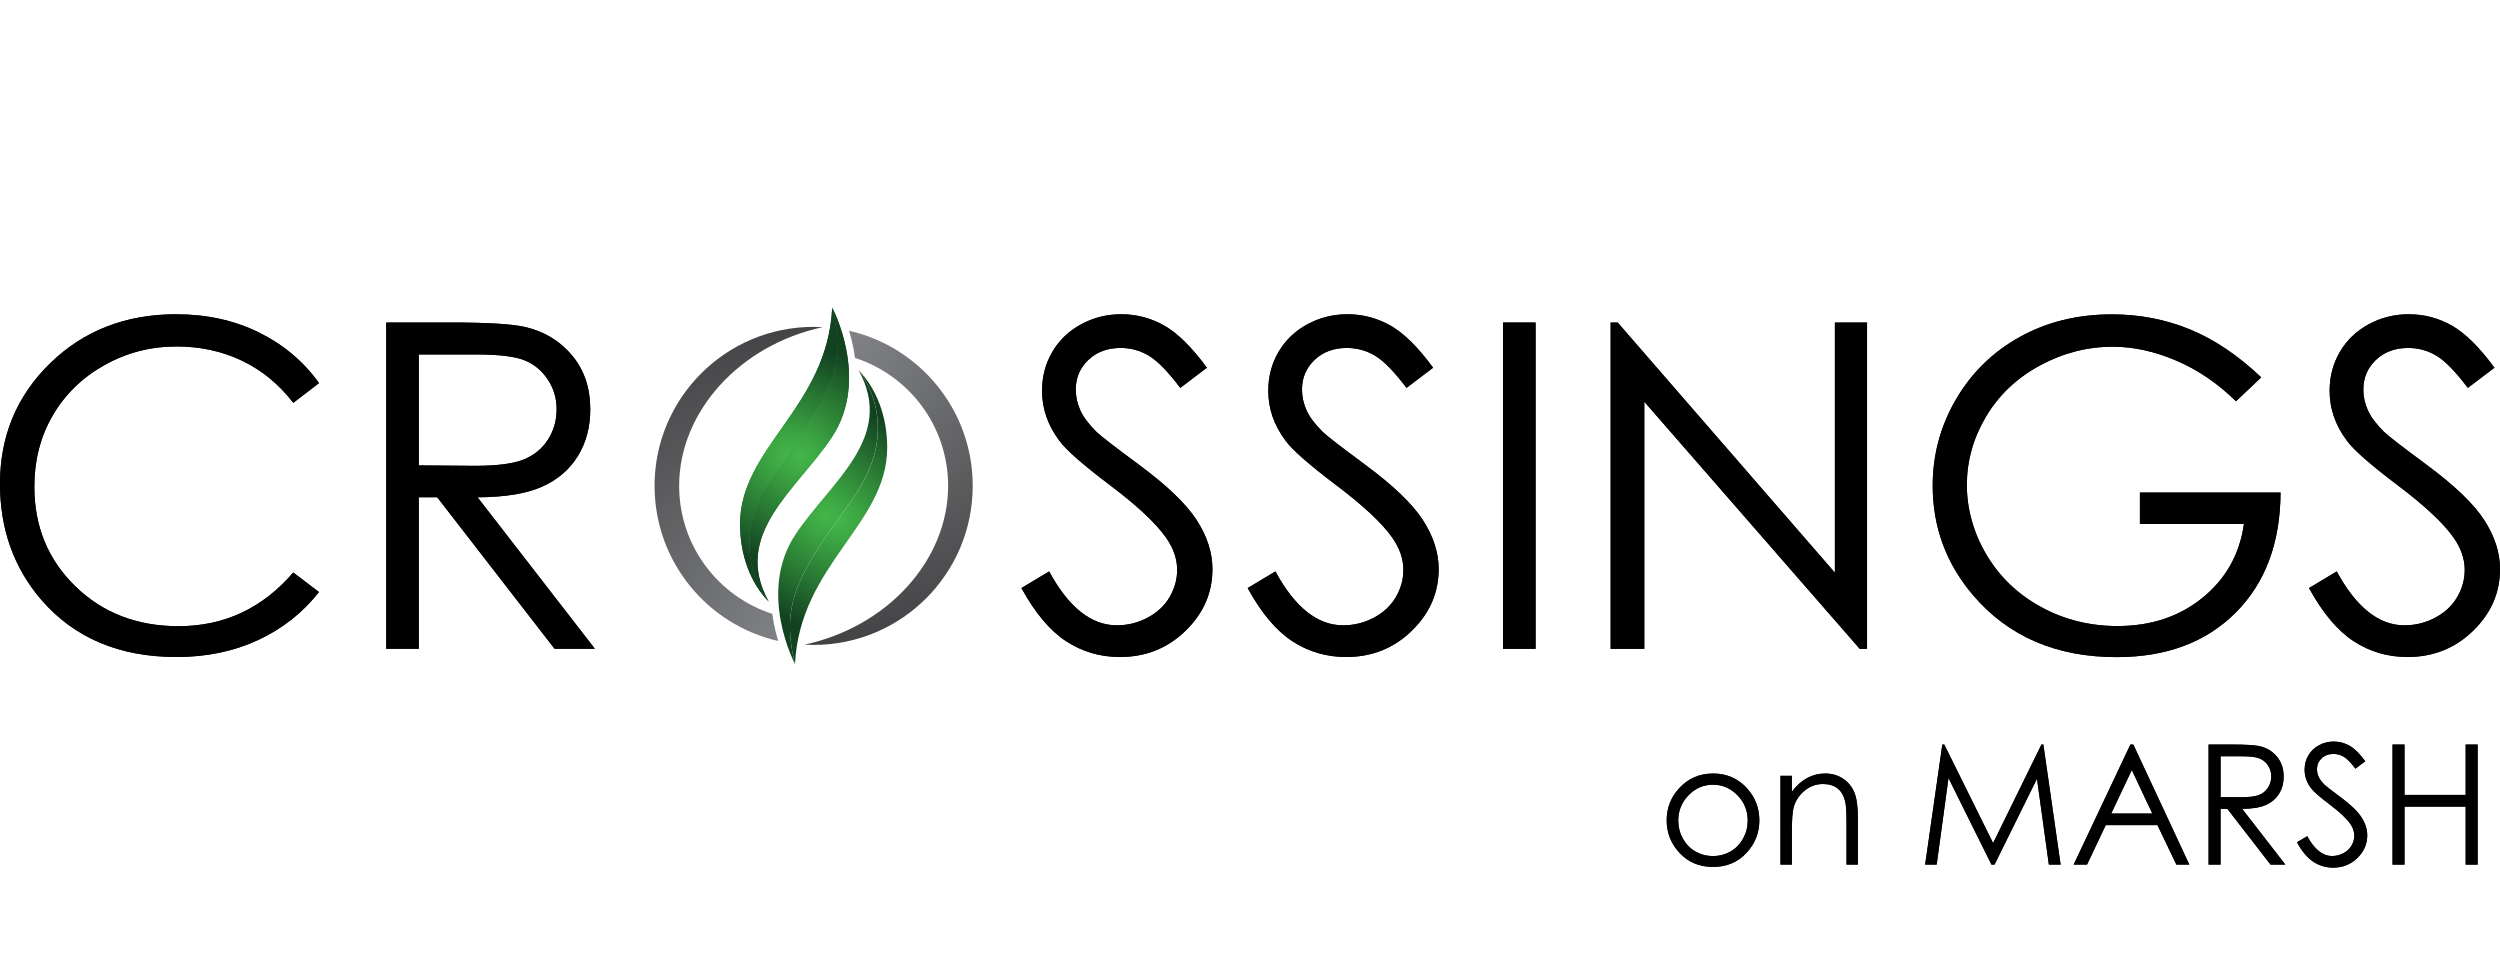 <?xml version="1.0" encoding="UTF-8"?>
<svg xmlns="http://www.w3.org/2000/svg" xmlns:xlink="http://www.w3.org/1999/xlink" viewBox="0 0 687.81 267.36">
  <defs>
    <style>
      .cls-1 {
        fill: none;
      }

      .cls-2 {
        fill: url(#radial-gradient-7);
      }

      .cls-3 {
        fill: url(#radial-gradient-6);
      }

      .cls-4 {
        fill: url(#radial-gradient-5);
      }

      .cls-5 {
        fill: url(#radial-gradient-4);
      }

      .cls-6 {
        fill: url(#radial-gradient-8);
      }

      .cls-7 {
        fill: url(#radial-gradient-3);
      }

      .cls-8 {
        fill: url(#radial-gradient-2);
      }

      .cls-9 {
        fill: #231f20;
      }

      .cls-10 {
        fill: url(#radial-gradient);
      }

      .cls-11 {
        clip-path: url(#clippath-1);
      }

      .cls-12 {
        clip-path: url(#clippath-3);
      }

      .cls-13 {
        clip-path: url(#clippath-4);
      }

      .cls-14 {
        clip-path: url(#clippath-2);
      }

      .cls-15 {
        clip-path: url(#clippath-7);
      }

      .cls-16 {
        clip-path: url(#clippath-6);
      }

      .cls-17 {
        clip-path: url(#clippath-8);
      }

      .cls-18 {
        clip-path: url(#clippath-5);
      }

      .cls-19 {
        clip-path: url(#clippath);
      }
    </style>
    <clipPath id="clippath">
      <rect class="cls-1" x="90.17" y="0" width="267.36" height="267.36"/>
    </clipPath>
    <clipPath id="clippath-1">
      <path class="cls-1" d="M203.61,144.26c.01,8.58,2.93,16.16,7.87,21.26,0,0-12.8-14.93,1.35-34.92,14.15-19.99,20.59-28.07,16.13-45.94-1.3,27.42-25.39,38.4-25.36,59.6"/>
    </clipPath>
    <radialGradient id="radial-gradient" cx="-16.94" cy="-109.08" fx="-16.94" fy="-109.08" r=".27" gradientTransform="translate(2150.51 -12314.37) scale(114.04 -114.04)" gradientUnits="userSpaceOnUse">
      <stop offset="0" stop-color="#43b649"/>
      <stop offset=".2" stop-color="#3ba442"/>
      <stop offset=".6" stop-color="#277532"/>
      <stop offset="1" stop-color="#124220"/>
    </radialGradient>
    <clipPath id="clippath-2">
      <path class="cls-1" d="M212.84,130.59c-14.15,19.99-1.35,34.92-1.35,34.92-10.33-18.57,7.8-30.76,17.4-45.26,10.54-15.92.08-35.59.08-35.59,4.46,17.87-1.99,25.94-16.13,45.94"/>
    </clipPath>
    <radialGradient id="radial-gradient-2" r=".27" xlink:href="#radial-gradient"/>
    <clipPath id="clippath-3">
      <path class="cls-1" d="M203.61,144.26c.01,8.58,2.93,16.16,7.87,21.26,0,0-12.8-14.93,1.35-34.92,14.15-19.99,20.59-28.07,16.13-45.94-1.3,27.42-25.39,38.4-25.36,59.6"/>
    </clipPath>
    <radialGradient id="radial-gradient-3" cx="-16.93" cy="-95.67" fx="-16.93" fy="-95.67" r=".27" gradientTransform="translate(2123.6 10900.5) scale(112.63)" xlink:href="#radial-gradient"/>
    <clipPath id="clippath-4">
      <path class="cls-1" d="M212.84,130.59c-14.15,19.99-1.35,34.92-1.35,34.92-10.33-18.57,7.8-30.76,17.4-45.26,10.54-15.92.08-35.59.08-35.59,4.46,17.87-1.99,25.94-16.13,45.94"/>
    </clipPath>
    <radialGradient id="radial-gradient-4" cx="-16.99" cy="-95.69" fx="-16.99" fy="-95.69" r=".27" gradientTransform="translate(2138.54 10928.95) scale(112.9)" xlink:href="#radial-gradient"/>
    <clipPath id="clippath-5">
      <path class="cls-1" d="M234.86,136.77c-14.15,19.99-20.59,28.07-16.13,45.94,1.3-27.42,25.39-38.4,25.36-59.6-.01-8.58-2.93-16.16-7.87-21.26,0,0,12.8,14.93-1.35,34.92"/>
    </clipPath>
    <radialGradient id="radial-gradient-5" cx="-17.26" cy="-108.75" fx="-17.26" fy="-108.75" r=".27" gradientTransform="translate(2174.91 -12105.34) scale(112.63 -112.63)" xlink:href="#radial-gradient"/>
    <clipPath id="clippath-6">
      <path class="cls-1" d="M180.09,133.68c0,20.81,14.53,38.23,34.01,42.67-.46-1.53-.9-3.24-1.25-5.1-.15-.79-.27-1.58-.38-2.36-14.86-4.8-25.62-18.75-25.62-35.21,0-20.43,16.68-38.77,39.52-43.68-.84-.05-1.68-.07-2.53-.07-24.17,0-43.76,19.59-43.76,43.76"/>
    </clipPath>
    <radialGradient id="radial-gradient-6" cx="-15.49" cy="-104.29" fx="-15.49" fy="-104.29" r=".27" gradientTransform="translate(5323.33 -34212.66) scale(329.73 -329.73)" gradientUnits="userSpaceOnUse">
      <stop offset="0" stop-color="#808285"/>
      <stop offset="1" stop-color="#414042"/>
    </radialGradient>
    <clipPath id="clippath-7">
      <path class="cls-1" d="M218.81,147.11c-10.54,15.92-.08,35.59-.08,35.59-4.46-17.87,1.99-25.94,16.13-45.94,14.15-19.99,1.35-34.92,1.35-34.92,10.33,18.57-7.8,30.76-17.4,45.26"/>
    </clipPath>
    <radialGradient id="radial-gradient-7" cx="-12.36" cy="-108.73" fx="-12.36" fy="-108.73" r=".27" gradientTransform="translate(-1168.09 -12133.79) rotate(-180) scale(112.9)" xlink:href="#radial-gradient"/>
    <clipPath id="clippath-8">
      <path class="cls-1" d="M234.85,96.11c.15.79.27,1.58.38,2.36,14.86,4.8,25.62,18.75,25.62,35.21,0,20.43-16.68,38.77-39.52,43.68.84.05,1.68.07,2.53.07,24.17,0,43.76-19.59,43.76-43.76,0-20.81-14.53-38.23-34.01-42.67.46,1.53.9,3.24,1.25,5.1"/>
    </clipPath>
    <radialGradient id="radial-gradient-8" cx="-15.66" cy="-105.05" fx="-15.66" fy="-105.05" r=".27" gradientTransform="translate(5313.83 -33979.49) scale(324.34 -324.34)" xlink:href="#radial-gradient-6"/>
  </defs>
  <g id="Layer_1" data-name="Layer 1">
    <g>
      <path class="cls-9" d="M87.77,105.4l-7.08,5.43c-3.91-5.09-8.6-8.94-14.07-11.57-5.47-2.62-11.48-3.94-18.04-3.94-7.16,0-13.79,1.72-19.9,5.16s-10.83,8.06-14.19,13.85c-3.36,5.8-5.04,12.32-5.04,19.56,0,10.95,3.75,20.08,11.26,27.4,7.51,7.32,16.98,10.99,28.41,10.99,12.57,0,23.09-4.92,31.56-14.77l7.08,5.37c-4.48,5.7-10.06,10.1-16.75,13.21-6.69,3.11-14.17,4.67-22.43,4.67-15.71,0-28.1-5.23-37.17-15.69-7.61-8.83-11.41-19.49-11.41-31.98,0-13.14,4.61-24.2,13.82-33.17,9.22-8.97,20.76-13.46,34.64-13.46,8.38,0,15.95,1.66,22.71,4.97,6.75,3.32,12.29,7.96,16.6,13.95Z"/>
      <path class="cls-9" d="M106.26,88.73h17.88c9.97,0,16.72.41,20.26,1.22,5.33,1.22,9.66,3.84,13,7.85,3.34,4.01,5,8.95,5,14.82,0,4.89-1.15,9.19-3.45,12.9-2.3,3.71-5.58,6.51-9.86,8.4-4.27,1.9-10.17,2.86-17.7,2.9l32.29,41.69h-11.1l-32.29-41.69h-5.07v41.69h-8.97v-89.78ZM115.23,97.52v30.52l15.47.12c5.99,0,10.42-.57,13.3-1.71,2.87-1.14,5.12-2.96,6.73-5.46s2.41-5.3,2.41-8.39-.82-5.75-2.45-8.21c-1.63-2.46-3.77-4.22-6.42-5.28-2.65-1.06-7.05-1.59-13.2-1.59h-15.83Z"/>
      <path class="cls-9" d="M281.01,161.79l7.63-4.58c5.37,9.89,11.58,14.83,18.62,14.83,3.01,0,5.84-.7,8.48-2.11,2.64-1.4,4.66-3.29,6.04-5.65,1.38-2.36,2.08-4.86,2.08-7.51,0-3.01-1.02-5.96-3.05-8.85-2.81-3.99-7.93-8.79-15.38-14.4-7.49-5.66-12.15-9.74-13.98-12.27-3.17-4.23-4.76-8.81-4.76-13.73,0-3.91.94-7.47,2.81-10.68,1.87-3.21,4.51-5.75,7.9-7.6,3.4-1.85,7.09-2.78,11.08-2.78,4.23,0,8.19,1.05,11.87,3.14,3.68,2.1,7.58,5.95,11.69,11.57l-7.32,5.55c-3.38-4.48-6.26-7.43-8.64-8.85-2.38-1.42-4.97-2.14-7.78-2.14-3.62,0-6.58,1.1-8.88,3.3s-3.45,4.9-3.45,8.12c0,1.95.41,3.85,1.22,5.68.81,1.83,2.3,3.83,4.46,5.98,1.18,1.14,5.04,4.13,11.6,8.97,7.77,5.74,13.1,10.84,15.99,15.32,2.89,4.48,4.33,8.97,4.33,13.49,0,6.51-2.47,12.17-7.42,16.97-4.94,4.8-10.96,7.2-18.04,7.2-5.45,0-10.4-1.46-14.83-4.36-4.44-2.91-8.52-7.78-12.27-14.62Z"/>
      <path class="cls-9" d="M343.26,161.79l7.63-4.58c5.37,9.89,11.58,14.83,18.62,14.83,3.01,0,5.84-.7,8.48-2.11,2.64-1.4,4.66-3.29,6.04-5.65,1.38-2.36,2.07-4.86,2.07-7.51,0-3.01-1.02-5.96-3.05-8.85-2.81-3.99-7.94-8.79-15.38-14.4-7.49-5.66-12.15-9.74-13.98-12.27-3.17-4.23-4.76-8.81-4.76-13.73,0-3.91.94-7.47,2.81-10.68,1.87-3.21,4.51-5.75,7.9-7.6,3.4-1.85,7.09-2.78,11.08-2.78,4.23,0,8.19,1.05,11.87,3.14,3.68,2.1,7.58,5.95,11.69,11.57l-7.32,5.55c-3.38-4.48-6.26-7.43-8.64-8.85-2.38-1.42-4.97-2.14-7.78-2.14-3.62,0-6.58,1.1-8.88,3.3s-3.45,4.9-3.45,8.12c0,1.95.41,3.85,1.22,5.68.81,1.83,2.3,3.83,4.46,5.98,1.18,1.14,5.05,4.13,11.6,8.97,7.77,5.74,13.1,10.84,15.99,15.32,2.89,4.48,4.33,8.97,4.33,13.49,0,6.51-2.47,12.17-7.42,16.97-4.94,4.8-10.96,7.2-18.04,7.2-5.45,0-10.4-1.46-14.83-4.36-4.44-2.91-8.52-7.78-12.27-14.62Z"/>
      <path class="cls-9" d="M413.51,88.73h8.97v89.78h-8.97v-89.78Z"/>
      <path class="cls-9" d="M443.12,178.52v-89.78h1.95l59.75,68.82v-68.82h8.85v89.78h-2.01l-59.27-67.99v67.99h-9.28Z"/>
      <path class="cls-9" d="M622.13,103.81l-6.96,6.59c-5-4.92-10.49-8.66-16.45-11.2-5.96-2.54-11.77-3.81-17.43-3.81-7.04,0-13.74,1.73-20.11,5.19-6.37,3.46-11.3,8.15-14.8,14.07-3.5,5.92-5.25,12.18-5.25,18.77s1.81,13.17,5.43,19.26c3.62,6.08,8.63,10.86,15.01,14.34,6.39,3.48,13.39,5.22,21,5.22,9.24,0,17.05-2.6,23.44-7.81,6.39-5.21,10.17-11.96,11.35-20.26h-28.62v-8.67h38.7c-.08,13.88-4.2,24.89-12.36,33.05-8.16,8.16-19.07,12.24-32.75,12.24-16.6,0-29.75-5.66-39.43-16.97-7.45-8.71-11.17-18.78-11.17-30.21,0-8.5,2.14-16.42,6.41-23.74s10.13-13.05,17.58-17.18,15.87-6.2,25.27-6.2c7.61,0,14.77,1.37,21.48,4.12,6.71,2.75,13.26,7.15,19.65,13.21Z"/>
      <path class="cls-9" d="M635.26,161.79l7.63-4.58c5.37,9.89,11.58,14.83,18.62,14.83,3.01,0,5.84-.7,8.48-2.11,2.64-1.4,4.66-3.29,6.04-5.65,1.38-2.36,2.07-4.86,2.07-7.51,0-3.01-1.02-5.96-3.05-8.85-2.81-3.99-7.94-8.79-15.38-14.4-7.49-5.66-12.15-9.74-13.98-12.27-3.17-4.23-4.76-8.81-4.76-13.73,0-3.91.94-7.47,2.81-10.68,1.87-3.21,4.51-5.75,7.9-7.6,3.4-1.85,7.09-2.78,11.08-2.78,4.23,0,8.19,1.05,11.87,3.14,3.68,2.1,7.58,5.95,11.69,11.57l-7.32,5.55c-3.38-4.48-6.26-7.43-8.64-8.85-2.38-1.42-4.97-2.14-7.78-2.14-3.62,0-6.58,1.1-8.88,3.3s-3.45,4.9-3.45,8.12c0,1.95.41,3.85,1.22,5.68.81,1.83,2.3,3.83,4.46,5.98,1.18,1.14,5.05,4.13,11.6,8.97,7.77,5.74,13.1,10.84,15.99,15.32,2.89,4.48,4.33,8.97,4.33,13.49,0,6.51-2.47,12.17-7.42,16.97-4.94,4.8-10.96,7.2-18.04,7.2-5.45,0-10.4-1.46-14.83-4.36-4.44-2.91-8.52-7.78-12.27-14.62Z"/>
    </g>
    <g>
      <path class="cls-9" d="M471.3,212.81c3.76,0,6.88,1.36,9.36,4.09,2.25,2.49,3.38,5.43,3.38,8.83s-1.19,6.4-3.57,8.95c-2.38,2.55-5.43,3.83-9.17,3.83s-6.81-1.28-9.19-3.83c-2.38-2.55-3.57-5.54-3.57-8.95s1.12-6.32,3.38-8.8c2.48-2.74,5.6-4.11,9.38-4.11ZM471.29,215.89c-2.62,0-4.86.97-6.74,2.9s-2.82,4.27-2.82,7.01c0,1.77.43,3.41,1.28,4.94.86,1.53,2.01,2.71,3.47,3.54,1.46.83,3.06,1.25,4.8,1.25s3.34-.42,4.8-1.25c1.46-.83,2.61-2.01,3.47-3.54s1.29-3.17,1.29-4.94c0-2.74-.94-5.08-2.83-7.01s-4.13-2.9-6.73-2.9Z"/>
      <path class="cls-9" d="M489.85,213.44h3.14v4.38c1.26-1.68,2.65-2.93,4.18-3.76,1.53-.83,3.19-1.25,4.99-1.25s3.45.46,4.86,1.39c1.42.93,2.46,2.18,3.13,3.75s1.01,4.02,1.01,7.34v12.58h-3.14v-11.66c0-2.82-.12-4.69-.35-5.64-.37-1.62-1.06-2.83-2.1-3.65-1.03-.82-2.38-1.22-4.04-1.22-1.9,0-3.61.63-5.11,1.89s-2.5,2.82-2.98,4.67c-.3,1.21-.45,3.43-.45,6.65v8.96h-3.14v-24.44Z"/>
      <path class="cls-9" d="M529.65,237.88l4.73-33.04h.54l13.43,27.11,13.3-27.11h.53l4.75,33.04h-3.24l-3.27-23.63-11.68,23.63h-.84l-11.82-23.81-3.25,23.81h-3.19Z"/>
      <path class="cls-9" d="M586.93,204.84l15.41,33.04h-3.57l-5.2-10.87h-14.23l-5.15,10.87h-3.68l15.61-33.04h.81ZM586.51,211.86l-5.66,11.96h11.3l-5.63-11.96Z"/>
      <path class="cls-9" d="M607.63,204.84h6.58c3.67,0,6.15.15,7.46.45,1.96.45,3.56,1.41,4.78,2.89s1.84,3.29,1.84,5.45c0,1.8-.42,3.38-1.27,4.75-.85,1.36-2.06,2.39-3.63,3.09s-3.74,1.05-6.51,1.07l11.88,15.34h-4.08l-11.88-15.34h-1.87v15.34h-3.3v-33.04ZM610.94,208.07v11.23l5.69.04c2.21,0,3.84-.21,4.89-.63,1.06-.42,1.88-1.09,2.47-2.01s.89-1.95.89-3.09-.3-2.12-.9-3.02c-.6-.91-1.39-1.55-2.36-1.94-.97-.39-2.59-.58-4.86-.58h-5.83Z"/>
      <path class="cls-9" d="M631.96,231.73l2.81-1.68c1.98,3.64,4.26,5.46,6.85,5.46,1.11,0,2.15-.26,3.12-.78.97-.52,1.71-1.21,2.22-2.08.51-.87.76-1.79.76-2.76,0-1.11-.38-2.19-1.12-3.26-1.03-1.47-2.92-3.23-5.66-5.3-2.76-2.08-4.47-3.59-5.14-4.51-1.17-1.56-1.75-3.24-1.75-5.05,0-1.44.34-2.75,1.03-3.93s1.66-2.12,2.91-2.8c1.25-.68,2.61-1.02,4.08-1.02,1.56,0,3.01.39,4.37,1.16,1.35.77,2.79,2.19,4.3,4.26l-2.7,2.04c-1.24-1.65-2.3-2.73-3.18-3.26-.88-.52-1.83-.79-2.86-.79-1.33,0-2.42.4-3.27,1.21s-1.27,1.8-1.27,2.99c0,.72.15,1.42.45,2.09s.85,1.41,1.64,2.2c.43.42,1.86,1.52,4.27,3.3,2.86,2.11,4.82,3.99,5.88,5.64,1.06,1.65,1.59,3.3,1.59,4.96,0,2.4-.91,4.48-2.73,6.24-1.82,1.77-4.03,2.65-6.64,2.65-2.01,0-3.83-.54-5.46-1.61-1.63-1.07-3.14-2.86-4.51-5.38Z"/>
      <path class="cls-9" d="M658.24,204.84h3.3v13.86h16.82v-13.86h3.3v33.04h-3.3v-15.95h-16.82v15.95h-3.3v-33.04Z"/>
    </g>
    <g class="cls-19">
      <g class="cls-11">
        <rect class="cls-10" x="198.69" y="84.66" width="34.74" height="80.86"/>
      </g>
      <g class="cls-14">
        <rect class="cls-8" x="198.69" y="84.66" width="40.74" height="80.86"/>
      </g>
      <g class="cls-12">
        <rect class="cls-7" x="198.69" y="84.66" width="34.74" height="80.86"/>
      </g>
      <g class="cls-13">
        <rect class="cls-5" x="198.69" y="84.66" width="40.74" height="80.86"/>
      </g>
      <g class="cls-18">
        <rect class="cls-4" x="214.27" y="101.85" width="34.74" height="80.86"/>
      </g>
      <g class="cls-16">
        <rect class="cls-3" x="180.09" y="89.92" width="46.29" height="86.42"/>
      </g>
      <g class="cls-15">
        <rect class="cls-2" x="208.27" y="101.85" width="40.74" height="80.86"/>
      </g>
      <g class="cls-17">
        <rect class="cls-6" x="221.32" y="91.01" width="46.29" height="86.42"/>
      </g>
    </g>
  </g>
  <g id="Layer_2" data-name="Layer 2">
    <g>
      <path d="M87.77,105.4l-7.08,5.43c-3.91-5.09-8.6-8.94-14.07-11.57-5.47-2.62-11.48-3.94-18.04-3.94-7.16,0-13.79,1.72-19.9,5.16s-10.83,8.06-14.19,13.85c-3.36,5.8-5.04,12.32-5.04,19.56,0,10.95,3.75,20.08,11.26,27.4,7.51,7.32,16.98,10.99,28.41,10.99,12.57,0,23.09-4.92,31.56-14.77l7.08,5.37c-4.48,5.7-10.06,10.1-16.75,13.21-6.69,3.11-14.17,4.67-22.43,4.67-15.71,0-28.1-5.23-37.17-15.69-7.61-8.83-11.41-19.49-11.41-31.98,0-13.14,4.61-24.2,13.82-33.17,9.22-8.97,20.76-13.46,34.64-13.46,8.38,0,15.95,1.66,22.71,4.97,6.75,3.32,12.29,7.96,16.6,13.95Z"/>
      <path d="M106.26,88.73h17.88c9.97,0,16.72.41,20.26,1.22,5.33,1.22,9.66,3.84,13,7.85,3.34,4.01,5,8.95,5,14.82,0,4.89-1.15,9.19-3.45,12.9-2.3,3.71-5.58,6.51-9.86,8.4-4.27,1.9-10.17,2.86-17.7,2.9l32.29,41.69h-11.1l-32.29-41.69h-5.07v41.69h-8.97v-89.78ZM115.23,97.52v30.52l15.47.12c5.99,0,10.42-.57,13.3-1.71,2.87-1.14,5.12-2.96,6.73-5.46s2.41-5.3,2.41-8.39-.82-5.75-2.45-8.21c-1.63-2.46-3.77-4.22-6.42-5.28-2.65-1.06-7.05-1.59-13.2-1.59h-15.83Z"/>
      <path d="M281.01,161.79l7.63-4.58c5.37,9.89,11.58,14.83,18.62,14.83,3.01,0,5.84-.7,8.48-2.11,2.64-1.4,4.66-3.29,6.04-5.65,1.38-2.36,2.08-4.86,2.08-7.51,0-3.01-1.02-5.96-3.05-8.85-2.81-3.99-7.93-8.79-15.38-14.4-7.49-5.66-12.15-9.74-13.98-12.27-3.17-4.23-4.76-8.81-4.76-13.73,0-3.91.94-7.47,2.81-10.68,1.87-3.21,4.51-5.75,7.9-7.6,3.4-1.85,7.09-2.78,11.08-2.78,4.23,0,8.19,1.05,11.87,3.14,3.68,2.1,7.58,5.95,11.69,11.57l-7.32,5.55c-3.38-4.48-6.26-7.43-8.64-8.85-2.38-1.42-4.97-2.14-7.78-2.14-3.62,0-6.58,1.1-8.88,3.3s-3.45,4.9-3.45,8.12c0,1.95.41,3.85,1.22,5.68.81,1.83,2.3,3.83,4.46,5.98,1.18,1.14,5.04,4.13,11.6,8.97,7.77,5.74,13.1,10.84,15.99,15.32,2.89,4.48,4.33,8.97,4.33,13.49,0,6.51-2.47,12.17-7.42,16.97-4.94,4.8-10.96,7.2-18.04,7.2-5.45,0-10.4-1.46-14.83-4.36-4.44-2.91-8.52-7.78-12.27-14.62Z"/>
      <path d="M343.26,161.79l7.63-4.58c5.37,9.89,11.58,14.83,18.62,14.83,3.01,0,5.84-.7,8.48-2.11,2.64-1.4,4.66-3.29,6.04-5.65,1.38-2.36,2.07-4.86,2.07-7.51,0-3.01-1.02-5.96-3.05-8.85-2.81-3.99-7.94-8.79-15.38-14.4-7.49-5.66-12.15-9.74-13.98-12.27-3.17-4.23-4.76-8.81-4.76-13.73,0-3.91.94-7.47,2.81-10.68,1.87-3.21,4.51-5.75,7.9-7.6,3.4-1.85,7.09-2.78,11.08-2.78,4.23,0,8.19,1.05,11.87,3.14,3.68,2.1,7.58,5.95,11.69,11.57l-7.32,5.55c-3.38-4.48-6.26-7.43-8.64-8.85-2.38-1.42-4.97-2.14-7.78-2.14-3.62,0-6.58,1.1-8.88,3.3s-3.45,4.9-3.45,8.12c0,1.95.41,3.85,1.22,5.68.81,1.83,2.3,3.83,4.46,5.98,1.18,1.14,5.05,4.13,11.6,8.97,7.77,5.74,13.1,10.84,15.99,15.32,2.89,4.48,4.33,8.97,4.33,13.49,0,6.51-2.47,12.17-7.42,16.97-4.94,4.8-10.96,7.2-18.04,7.2-5.45,0-10.4-1.46-14.83-4.36-4.44-2.91-8.52-7.78-12.27-14.62Z"/>
      <path d="M413.51,88.73h8.97v89.78h-8.97v-89.78Z"/>
      <path d="M443.12,178.52v-89.78h1.95l59.75,68.82v-68.82h8.85v89.78h-2.01l-59.27-67.99v67.99h-9.28Z"/>
      <path d="M622.13,103.81l-6.96,6.59c-5-4.92-10.49-8.66-16.45-11.2-5.96-2.54-11.77-3.81-17.43-3.81-7.04,0-13.74,1.73-20.11,5.19-6.37,3.46-11.3,8.15-14.8,14.07-3.5,5.92-5.25,12.18-5.25,18.77s1.81,13.17,5.43,19.26c3.62,6.08,8.63,10.86,15.01,14.34,6.39,3.48,13.39,5.22,21,5.22,9.24,0,17.05-2.6,23.44-7.81,6.39-5.21,10.17-11.96,11.35-20.26h-28.62v-8.67h38.7c-.08,13.88-4.2,24.89-12.36,33.05-8.16,8.16-19.07,12.24-32.75,12.24-16.6,0-29.75-5.66-39.43-16.97-7.45-8.71-11.17-18.78-11.17-30.21,0-8.5,2.14-16.42,6.41-23.74s10.13-13.05,17.58-17.18,15.87-6.2,25.27-6.2c7.61,0,14.77,1.37,21.48,4.12,6.71,2.75,13.26,7.15,19.65,13.21Z"/>
      <path d="M635.26,161.79l7.63-4.58c5.37,9.89,11.58,14.83,18.62,14.83,3.01,0,5.84-.7,8.48-2.11,2.64-1.4,4.66-3.29,6.04-5.65,1.38-2.36,2.07-4.86,2.07-7.51,0-3.01-1.02-5.96-3.05-8.85-2.81-3.99-7.94-8.79-15.38-14.4-7.49-5.66-12.15-9.74-13.98-12.27-3.17-4.23-4.76-8.81-4.76-13.73,0-3.91.94-7.47,2.81-10.68,1.87-3.21,4.51-5.75,7.9-7.6,3.4-1.85,7.09-2.78,11.08-2.78,4.23,0,8.19,1.05,11.87,3.14,3.68,2.1,7.58,5.95,11.69,11.57l-7.32,5.55c-3.38-4.48-6.26-7.43-8.64-8.85-2.38-1.42-4.97-2.14-7.78-2.14-3.62,0-6.58,1.1-8.88,3.3s-3.45,4.9-3.45,8.12c0,1.95.41,3.85,1.22,5.68.81,1.83,2.3,3.83,4.46,5.98,1.18,1.14,5.05,4.13,11.6,8.97,7.77,5.74,13.1,10.84,15.99,15.32,2.89,4.48,4.33,8.97,4.33,13.49,0,6.51-2.47,12.17-7.42,16.97-4.94,4.8-10.96,7.2-18.04,7.2-5.45,0-10.4-1.46-14.83-4.36-4.44-2.91-8.52-7.78-12.27-14.62Z"/>
    </g>
    <g>
      <path d="M471.3,212.81c3.76,0,6.88,1.36,9.36,4.09,2.25,2.49,3.38,5.43,3.38,8.83s-1.19,6.4-3.57,8.95c-2.38,2.55-5.43,3.83-9.17,3.83s-6.81-1.28-9.19-3.83c-2.38-2.55-3.57-5.54-3.57-8.95s1.12-6.32,3.38-8.8c2.48-2.74,5.6-4.11,9.38-4.11ZM471.29,215.89c-2.62,0-4.86.97-6.74,2.9s-2.82,4.27-2.82,7.01c0,1.77.43,3.41,1.28,4.94.86,1.53,2.01,2.71,3.47,3.54,1.46.83,3.06,1.25,4.8,1.25s3.34-.42,4.8-1.25c1.46-.83,2.61-2.01,3.47-3.54s1.29-3.17,1.29-4.94c0-2.74-.94-5.08-2.83-7.01s-4.13-2.9-6.73-2.9Z"/>
      <path d="M489.85,213.44h3.14v4.38c1.26-1.68,2.65-2.93,4.18-3.76,1.53-.83,3.19-1.25,4.99-1.25s3.45.46,4.86,1.39c1.42.93,2.46,2.18,3.13,3.75s1.01,4.02,1.01,7.34v12.58h-3.14v-11.66c0-2.82-.12-4.69-.35-5.64-.37-1.62-1.06-2.83-2.1-3.65-1.03-.82-2.38-1.22-4.04-1.22-1.9,0-3.61.63-5.11,1.89s-2.5,2.82-2.98,4.67c-.3,1.21-.45,3.43-.45,6.65v8.96h-3.14v-24.44Z"/>
      <path d="M529.65,237.88l4.73-33.04h.54l13.43,27.11,13.3-27.11h.53l4.75,33.04h-3.24l-3.27-23.63-11.68,23.63h-.84l-11.82-23.81-3.25,23.81h-3.19Z"/>
      <path d="M586.93,204.84l15.41,33.04h-3.57l-5.2-10.87h-14.23l-5.15,10.87h-3.68l15.61-33.04h.81ZM586.51,211.86l-5.66,11.96h11.3l-5.63-11.96Z"/>
      <path d="M607.63,204.84h6.58c3.67,0,6.15.15,7.46.45,1.96.45,3.56,1.41,4.78,2.89s1.84,3.29,1.84,5.45c0,1.8-.42,3.38-1.27,4.75-.85,1.36-2.06,2.39-3.63,3.09s-3.74,1.05-6.51,1.07l11.88,15.34h-4.08l-11.88-15.34h-1.87v15.34h-3.3v-33.04ZM610.94,208.07v11.23l5.69.04c2.21,0,3.84-.21,4.89-.63,1.06-.42,1.88-1.09,2.47-2.01s.89-1.95.89-3.09-.3-2.12-.9-3.02c-.6-.91-1.39-1.55-2.36-1.94-.97-.39-2.59-.58-4.86-.58h-5.83Z"/>
      <path d="M631.96,231.73l2.81-1.68c1.98,3.64,4.26,5.46,6.85,5.46,1.11,0,2.15-.26,3.12-.78.97-.52,1.71-1.21,2.22-2.08.51-.87.76-1.79.76-2.76,0-1.11-.38-2.19-1.12-3.26-1.03-1.47-2.92-3.23-5.66-5.3-2.76-2.08-4.47-3.59-5.14-4.51-1.17-1.56-1.75-3.24-1.75-5.05,0-1.44.34-2.75,1.03-3.93s1.66-2.12,2.91-2.8c1.25-.68,2.61-1.02,4.08-1.02,1.56,0,3.01.39,4.37,1.16,1.35.77,2.79,2.19,4.3,4.26l-2.7,2.04c-1.24-1.65-2.3-2.73-3.18-3.26-.88-.52-1.83-.79-2.86-.79-1.33,0-2.42.4-3.27,1.21s-1.27,1.8-1.27,2.99c0,.72.15,1.42.45,2.09s.85,1.41,1.64,2.2c.43.42,1.86,1.52,4.27,3.3,2.86,2.11,4.82,3.99,5.88,5.64,1.06,1.65,1.59,3.3,1.59,4.96,0,2.4-.91,4.48-2.73,6.24-1.82,1.77-4.03,2.65-6.64,2.65-2.01,0-3.83-.54-5.46-1.61-1.63-1.07-3.14-2.86-4.51-5.38Z"/>
      <path d="M658.24,204.84h3.3v13.86h16.82v-13.86h3.3v33.04h-3.3v-15.95h-16.82v15.95h-3.3v-33.04Z"/>
    </g>
  </g>
</svg>